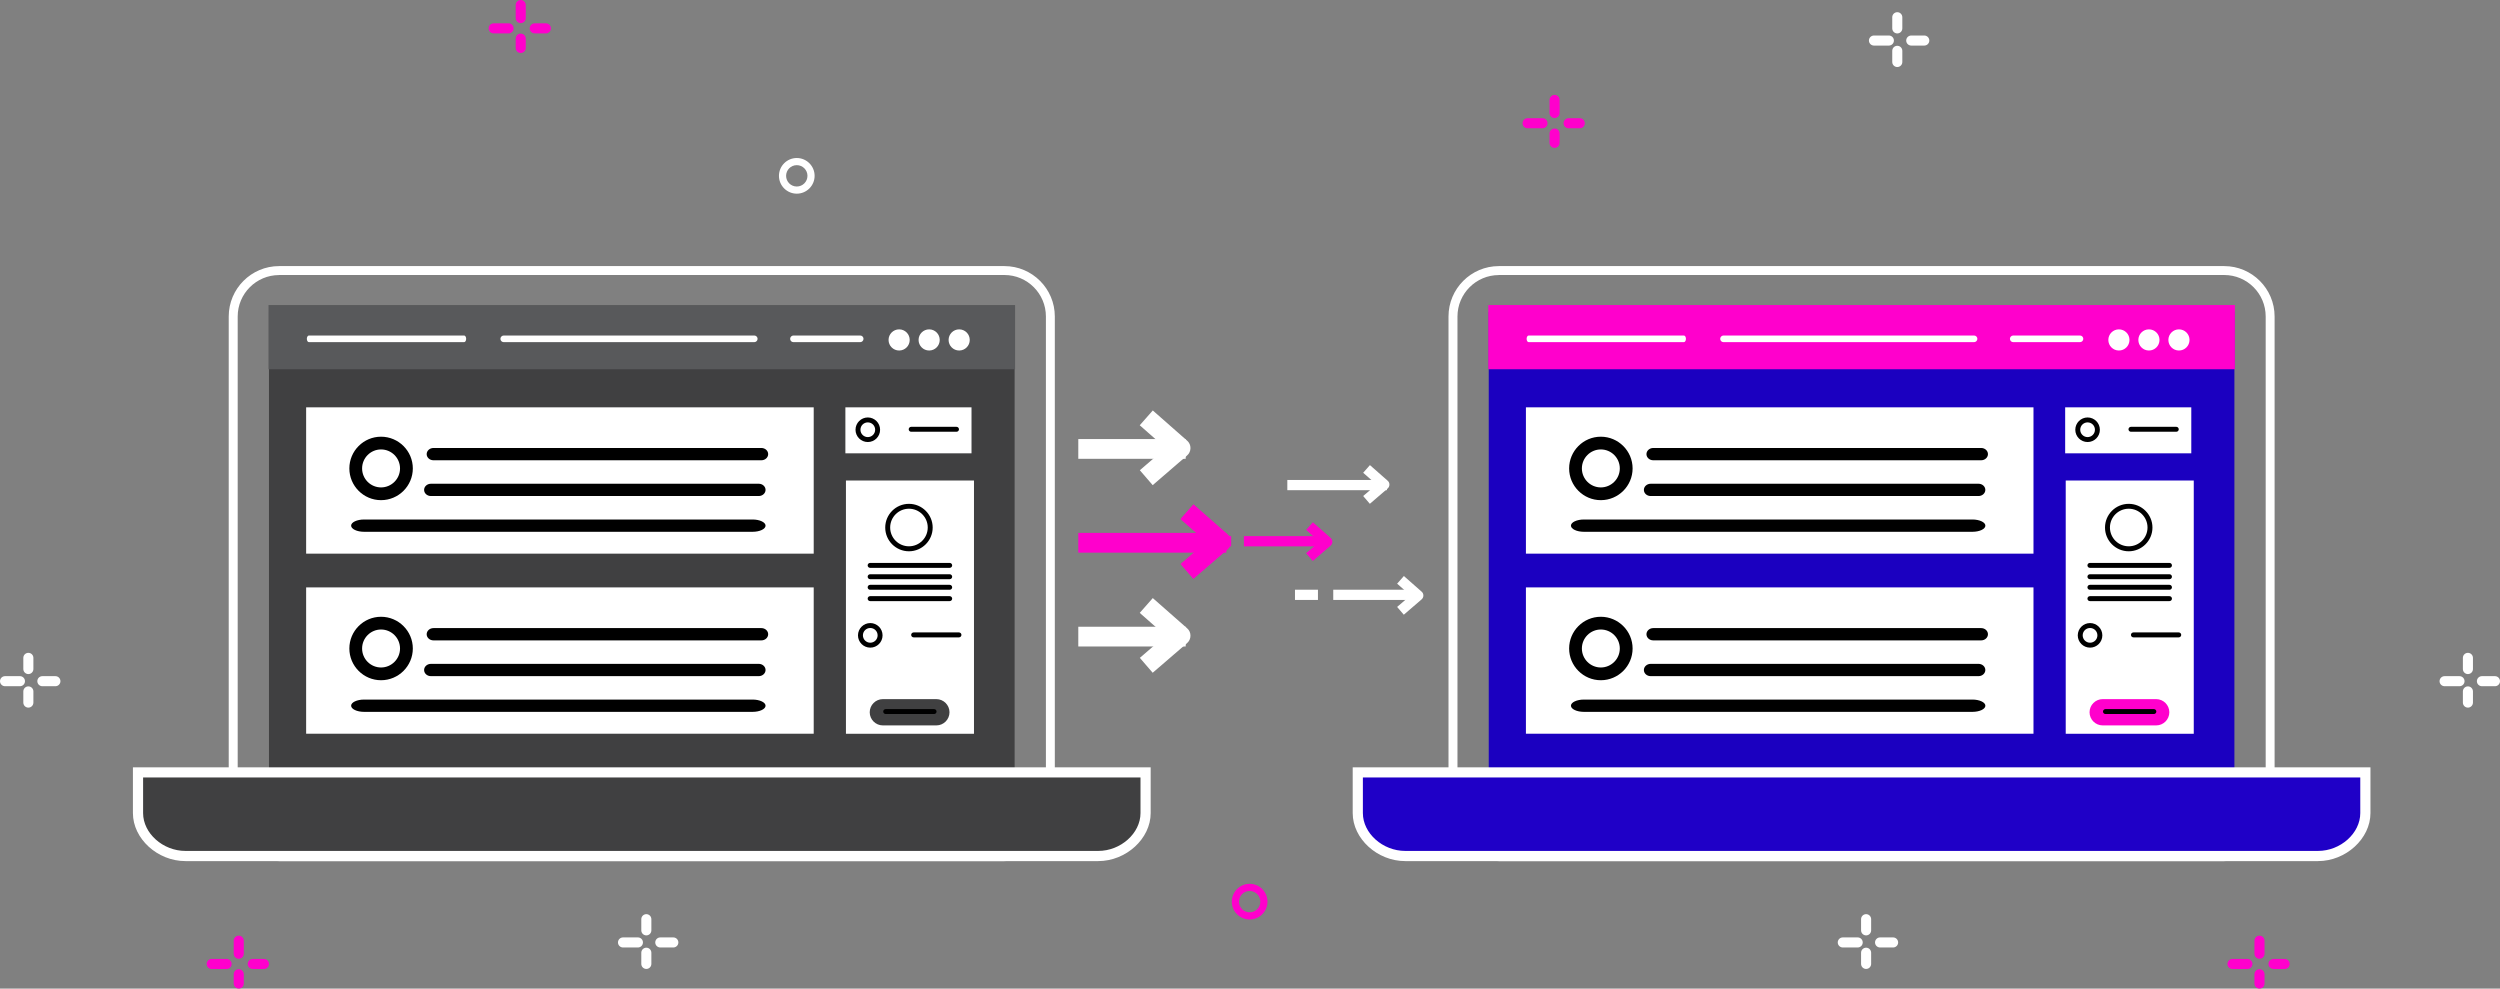 <?xml version="1.0" encoding="UTF-8"?><svg id="Layer_2" xmlns="http://www.w3.org/2000/svg" viewBox="0 0 496.34 196.27"><rect x="0" y="0" width="496.34" height="196.27" fill="#808080" stroke="none"/><defs><style>.cls-1{fill:#fff;}.cls-2{fill:#f0c;}.cls-3{fill:#1f00c7;}.cls-4{fill:#404041;}.cls-5{fill:#1b00c0;}.cls-6{fill:#58595b;}</style></defs><g id="Layer_1-2"><g><g><path class="cls-1" d="M199.42,170.96H55.41c-5.51,0-10-4.48-10-10V62.83c0-5.51,4.48-10,10-10H199.42c5.51,0,10,4.49,10,10v98.13c0,5.51-4.49,10-10,10ZM55.41,54.61c-4.53,0-8.22,3.69-8.22,8.23v98.13c0,4.53,3.69,8.22,8.22,8.22H199.42c4.54,0,8.23-3.69,8.23-8.22V62.83c0-4.54-3.69-8.23-8.23-8.23H55.41Z"/><g><rect class="cls-4" x="54.29" y="62.13" width="146.26" height="99.54"/><path class="cls-4" d="M200.55,162.55H54.29c-.49,0-.89-.4-.89-.89V62.13c0-.49,.4-.89,.89-.89H200.55c.49,0,.89,.4,.89,.89v99.54c0,.49-.4,.89-.89,.89Zm-145.37-1.78H199.66V63.01H55.18v97.76Z"/></g></g><g><path class="cls-4" d="M27.4,153.35v8.08c0,4.46,4.28,8.52,9.42,8.52H218.03c5.14,0,9.41-4.06,9.41-8.52v-8.08H27.4Z"/><path class="cls-1" d="M218.03,170.96H36.82c-5.55,0-10.43-4.45-10.43-9.53v-9.09H228.45v9.09c0,5.07-4.87,9.53-10.42,9.53ZM28.41,154.36v7.07c0,4,3.93,7.51,8.41,7.51H218.03c4.48,0,8.4-3.51,8.4-7.51v-7.07H28.41Z"/></g><g><rect class="cls-6" x="53.31" y="60.56" width="148.22" height="12.75"/><path class="cls-1" d="M180.61,67.49c0,1.16-.94,2.1-2.1,2.1s-2.1-.94-2.1-2.1,.94-2.1,2.1-2.1,2.1,.94,2.1,2.1Z"/><path class="cls-1" d="M186.57,67.49c0,1.16-.94,2.1-2.1,2.1s-2.1-.94-2.1-2.1,.94-2.1,2.1-2.1,2.1,.94,2.1,2.1Z"/><path class="cls-1" d="M192.53,67.49c0,1.16-.94,2.1-2.1,2.1s-2.1-.94-2.1-2.1,.94-2.1,2.1-2.1,2.1,.94,2.1,2.1Z"/><path class="cls-1" d="M170.78,67.93h-13.25c-.37,0-.66-.3-.66-.66s.3-.66,.66-.66h13.25c.37,0,.66,.3,.66,.66s-.3,.66-.66,.66Z"/><path class="cls-1" d="M149.75,67.93h-49.74c-.37,0-.66-.3-.66-.66s.3-.66,.66-.66h49.74c.37,0,.66,.3,.66,.66s-.3,.66-.66,.66Z"/><path class="cls-1" d="M92.14,67.93h-30.81c-.23,0-.41-.3-.41-.66s.18-.66,.41-.66h30.81c.23,0,.41,.3,.41,.66s-.18,.66-.41,.66Z"/></g><g><rect class="cls-1" x="60.78" y="80.87" width="100.77" height="29.05"/><path d="M75.65,99.3c-3.47,0-6.29-2.83-6.29-6.3s2.82-6.3,6.29-6.3,6.31,2.83,6.31,6.3-2.83,6.3-6.31,6.3Zm0-10.07c-2.07,0-3.76,1.69-3.76,3.77s1.69,3.77,3.76,3.77,3.77-1.69,3.77-3.77-1.69-3.77-3.77-3.77Z"/><path d="M151.16,91.38H86.06c-.75,0-1.35-.55-1.35-1.22s.61-1.22,1.35-1.22h65.1c.75,0,1.35,.55,1.35,1.22s-.61,1.22-1.35,1.22Z"/><path d="M150.64,98.48H85.55c-.75,0-1.35-.55-1.35-1.22s.61-1.22,1.35-1.22h65.09c.75,0,1.35,.55,1.35,1.22s-.61,1.22-1.35,1.22Z"/><path d="M149.42,105.58H72.29c-1.42,0-2.58-.55-2.58-1.22s1.15-1.22,2.58-1.22h77.12c1.42,0,2.58,.55,2.58,1.22s-1.15,1.22-2.58,1.22Z"/></g><g><rect class="cls-1" x="60.78" y="116.62" width="100.77" height="29.05"/><path d="M75.65,135.05c-3.47,0-6.29-2.83-6.29-6.3s2.82-6.3,6.29-6.3,6.31,2.83,6.31,6.3-2.83,6.3-6.31,6.3Zm0-10.07c-2.07,0-3.76,1.69-3.76,3.77s1.69,3.77,3.76,3.77,3.77-1.69,3.77-3.77-1.69-3.77-3.77-3.77Z"/><path d="M151.16,127.14H86.06c-.75,0-1.35-.55-1.35-1.22s.61-1.22,1.35-1.22h65.1c.75,0,1.35,.55,1.35,1.22s-.61,1.22-1.35,1.22Z"/><path d="M150.64,134.24H85.55c-.75,0-1.35-.55-1.35-1.22s.61-1.22,1.35-1.22h65.09c.75,0,1.35,.55,1.35,1.22s-.61,1.22-1.35,1.22Z"/><path d="M149.42,141.33H72.29c-1.42,0-2.58-.55-2.58-1.22s1.15-1.22,2.58-1.22h77.12c1.42,0,2.58,.55,2.58,1.22s-1.15,1.22-2.58,1.22Z"/></g><g><rect class="cls-1" x="167.84" y="80.87" width="25.04" height="9.13"/><path d="M189.9,85.72h-9c-.27,0-.49-.22-.49-.49s.22-.49,.49-.49h9c.27,0,.49,.22,.49,.49s-.22,.49-.49,.49Z"/><path d="M172.29,87.76c-1.35,0-2.44-1.1-2.44-2.44s1.1-2.44,2.44-2.44,2.44,1.09,2.44,2.44-1.09,2.44-2.44,2.44Zm0-3.9c-.81,0-1.46,.65-1.46,1.46s.66,1.46,1.46,1.46,1.46-.65,1.46-1.46-.65-1.46-1.46-1.46Z"/><rect class="cls-1" x="167.95" y="95.4" width="25.42" height="50.28"/><path d="M180.46,109.45c-2.6,0-4.71-2.11-4.71-4.71s2.11-4.71,4.71-4.71,4.71,2.12,4.71,4.71-2.12,4.71-4.71,4.71Zm0-8.45c-2.06,0-3.73,1.67-3.73,3.73s1.67,3.73,3.73,3.73,3.73-1.67,3.73-3.73-1.67-3.73-3.73-3.73Z"/><path d="M188.55,112.74h-15.8c-.27,0-.49-.22-.49-.49s.22-.49,.49-.49h15.8c.27,0,.49,.22,.49,.49s-.22,.49-.49,.49Z"/><path d="M188.55,114.99h-15.8c-.27,0-.49-.22-.49-.49s.22-.49,.49-.49h15.8c.27,0,.49,.22,.49,.49s-.22,.49-.49,.49Z"/><path d="M188.55,117.09h-15.8c-.27,0-.49-.22-.49-.49s.22-.49,.49-.49h15.8c.27,0,.49,.22,.49,.49s-.22,.49-.49,.49Z"/><path d="M188.55,119.34h-15.8c-.27,0-.49-.22-.49-.49s.22-.49,.49-.49h15.8c.27,0,.49,.22,.49,.49s-.22,.49-.49,.49Z"/><path class="cls-4" d="M185.9,144.02h-10.62c-1.43,0-2.61-1.17-2.61-2.61h0c0-1.43,1.17-2.61,2.61-2.61h10.62c1.43,0,2.61,1.17,2.61,2.61h0c0,1.43-1.17,2.61-2.61,2.61Z"/><path d="M185.45,141.76h-9.61c-.27,0-.49-.22-.49-.49s.22-.49,.49-.49h9.61c.27,0,.49,.22,.49,.49s-.22,.49-.49,.49Z"/></g><path d="M190.39,126.54h-9c-.27,0-.49-.22-.49-.49s.22-.49,.49-.49h9c.27,0,.49,.22,.49,.49s-.22,.49-.49,.49Z"/><path d="M172.78,128.58c-1.35,0-2.44-1.1-2.44-2.44s1.1-2.44,2.44-2.44,2.44,1.09,2.44,2.44-1.09,2.44-2.44,2.44Zm0-3.9c-.81,0-1.46,.65-1.46,1.46s.66,1.46,1.46,1.46,1.46-.65,1.46-1.46-.65-1.46-1.46-1.46Z"/><g><path class="cls-1" d="M441.59,170.96h-144.01c-5.51,0-10-4.48-10-10V62.83c0-5.51,4.48-10,10-10h144.01c5.51,0,10,4.49,10,10v98.13c0,5.51-4.49,10-10,10ZM297.58,54.61c-4.53,0-8.22,3.69-8.22,8.23v98.13c0,4.53,3.69,8.22,8.22,8.22h144.01c4.54,0,8.23-3.69,8.23-8.22V62.83c0-4.54-3.69-8.23-8.23-8.23h-144.01Z"/><g><rect class="cls-5" x="296.46" y="62.13" width="146.26" height="99.54"/><path class="cls-5" d="M442.72,162.55h-146.26c-.49,0-.89-.4-.89-.89V62.13c0-.49,.4-.89,.89-.89h146.26c.49,0,.89,.4,.89,.89v99.54c0,.49-.4,.89-.89,.89Zm-145.37-1.78h144.48V63.01h-144.48v97.76Z"/></g></g><g><path class="cls-3" d="M269.57,153.35v8.08c0,4.46,4.28,8.52,9.42,8.52h181.21c5.14,0,9.41-4.06,9.41-8.52v-8.08h-200.04Z"/><path class="cls-1" d="M460.2,170.96h-181.21c-5.55,0-10.43-4.45-10.43-9.53v-9.09h202.06v9.09c0,5.07-4.87,9.53-10.42,9.53Zm-189.62-16.6v7.07c0,4,3.93,7.51,8.41,7.51h181.21c4.48,0,8.4-3.51,8.4-7.51v-7.07h-198.02Z"/></g><g><rect class="cls-2" x="295.48" y="60.56" width="148.22" height="12.75"/><path class="cls-1" d="M422.78,67.49c0,1.16-.94,2.1-2.1,2.1s-2.1-.94-2.1-2.1,.94-2.1,2.1-2.1,2.1,.94,2.1,2.1Z"/><path class="cls-1" d="M428.74,67.49c0,1.16-.94,2.1-2.1,2.1s-2.1-.94-2.1-2.1,.94-2.1,2.1-2.1,2.1,.94,2.1,2.1Z"/><path class="cls-1" d="M434.7,67.49c0,1.16-.94,2.1-2.1,2.1s-2.1-.94-2.1-2.1,.94-2.1,2.1-2.1,2.1,.94,2.1,2.1Z"/><path class="cls-1" d="M412.95,67.93h-13.25c-.37,0-.66-.3-.66-.66s.3-.66,.66-.66h13.25c.37,0,.66,.3,.66,.66s-.3,.66-.66,.66Z"/><path class="cls-1" d="M391.92,67.93h-49.74c-.37,0-.66-.3-.66-.66s.3-.66,.66-.66h49.74c.37,0,.66,.3,.66,.66s-.3,.66-.66,.66Z"/><path class="cls-1" d="M334.31,67.93h-30.81c-.23,0-.41-.3-.41-.66s.18-.66,.41-.66h30.81c.23,0,.41,.3,.41,.66s-.18,.66-.41,.66Z"/></g><g><rect class="cls-1" x="302.95" y="80.87" width="100.77" height="29.05"/><path d="M317.82,99.3c-3.47,0-6.29-2.83-6.29-6.3s2.82-6.3,6.29-6.3,6.31,2.83,6.31,6.3-2.83,6.3-6.31,6.3Zm0-10.07c-2.07,0-3.76,1.69-3.76,3.77s1.69,3.77,3.76,3.77,3.77-1.69,3.77-3.77-1.69-3.77-3.77-3.77Z"/><path d="M393.33,91.38h-65.1c-.75,0-1.35-.55-1.35-1.22s.61-1.22,1.35-1.22h65.1c.75,0,1.35,.55,1.35,1.22s-.61,1.22-1.35,1.22Z"/><path d="M392.81,98.48h-65.09c-.75,0-1.35-.55-1.35-1.22s.61-1.22,1.35-1.22h65.09c.75,0,1.35,.55,1.35,1.22s-.61,1.22-1.35,1.22Z"/><path d="M391.59,105.58h-77.12c-1.42,0-2.58-.55-2.58-1.22s1.15-1.22,2.58-1.22h77.12c1.42,0,2.58,.55,2.58,1.22s-1.15,1.22-2.58,1.22Z"/></g><g><rect class="cls-1" x="302.95" y="116.62" width="100.77" height="29.05"/><path d="M317.82,135.05c-3.47,0-6.29-2.83-6.29-6.3s2.82-6.3,6.29-6.3,6.31,2.83,6.31,6.3-2.83,6.3-6.31,6.3Zm0-10.07c-2.07,0-3.76,1.69-3.76,3.77s1.69,3.77,3.76,3.77,3.77-1.69,3.77-3.77-1.69-3.77-3.77-3.77Z"/><path d="M393.33,127.14h-65.1c-.75,0-1.35-.55-1.35-1.22s.61-1.22,1.35-1.22h65.1c.75,0,1.35,.55,1.35,1.22s-.61,1.22-1.35,1.22Z"/><path d="M392.81,134.24h-65.09c-.75,0-1.35-.55-1.35-1.22s.61-1.22,1.35-1.22h65.09c.75,0,1.35,.55,1.35,1.22s-.61,1.22-1.35,1.22Z"/><path d="M391.59,141.33h-77.12c-1.42,0-2.58-.55-2.58-1.22s1.15-1.22,2.58-1.22h77.12c1.42,0,2.58,.55,2.58,1.22s-1.15,1.22-2.58,1.22Z"/></g><g><rect class="cls-1" x="410.01" y="80.87" width="25.04" height="9.13"/><path d="M432.07,85.72h-9c-.27,0-.49-.22-.49-.49s.22-.49,.49-.49h9c.27,0,.49,.22,.49,.49s-.22,.49-.49,.49Z"/><path d="M414.46,87.76c-1.35,0-2.44-1.1-2.44-2.44s1.1-2.44,2.44-2.44,2.44,1.09,2.44,2.44-1.09,2.44-2.44,2.44Zm0-3.9c-.81,0-1.46,.65-1.46,1.46s.66,1.46,1.46,1.46,1.46-.65,1.46-1.46-.65-1.46-1.46-1.46Z"/><rect class="cls-1" x="410.12" y="95.4" width="25.42" height="50.28"/><path d="M422.63,109.45c-2.6,0-4.71-2.11-4.71-4.71s2.11-4.71,4.71-4.71,4.71,2.12,4.71,4.71-2.12,4.71-4.71,4.71Zm0-8.45c-2.06,0-3.73,1.67-3.73,3.73s1.67,3.73,3.73,3.73,3.73-1.67,3.73-3.73-1.67-3.73-3.73-3.73Z"/><path d="M430.72,112.74h-15.8c-.27,0-.49-.22-.49-.49s.22-.49,.49-.49h15.8c.27,0,.49,.22,.49,.49s-.22,.49-.49,.49Z"/><path d="M430.72,114.99h-15.8c-.27,0-.49-.22-.49-.49s.22-.49,.49-.49h15.8c.27,0,.49,.22,.49,.49s-.22,.49-.49,.49Z"/><path d="M430.72,117.09h-15.8c-.27,0-.49-.22-.49-.49s.22-.49,.49-.49h15.8c.27,0,.49,.22,.49,.49s-.22,.49-.49,.49Z"/><path d="M430.72,119.34h-15.8c-.27,0-.49-.22-.49-.49s.22-.49,.49-.49h15.8c.27,0,.49,.22,.49,.49s-.22,.49-.49,.49Z"/><path class="cls-2" d="M428.08,144.02h-10.62c-1.43,0-2.61-1.17-2.61-2.61h0c0-1.43,1.17-2.61,2.61-2.61h10.62c1.43,0,2.61,1.17,2.61,2.61h0c0,1.43-1.17,2.61-2.61,2.61Z"/><path d="M427.62,141.76h-9.61c-.27,0-.49-.22-.49-.49s.22-.49,.49-.49h9.61c.27,0,.49,.22,.49,.49s-.22,.49-.49,.49Z"/></g><path d="M432.56,126.54h-9c-.27,0-.49-.22-.49-.49s.22-.49,.49-.49h9c.27,0,.49,.22,.49,.49s-.22,.49-.49,.49Z"/><path d="M414.95,128.58c-1.35,0-2.44-1.1-2.44-2.44s1.1-2.44,2.44-2.44,2.44,1.09,2.44,2.44-1.09,2.44-2.44,2.44Zm0-3.9c-.81,0-1.46,.65-1.46,1.46s.66,1.46,1.46,1.46,1.46-.65,1.46-1.46-.65-1.46-1.46-1.46Z"/><g><path class="cls-1" d="M5.63,133.83c-.55,0-1-.45-1-1v-2.22c0-.55,.45-1,1-1s1,.45,1,1v2.22c0,.55-.45,1-1,1Z"/><path class="cls-1" d="M5.63,140.49c-.55,0-1-.45-1-1v-2.22c0-.55,.45-1,1-1s1,.45,1,1v2.22c0,.55-.45,1-1,1Z"/><path class="cls-1" d="M3.96,136.24H1c-.55,0-1-.45-1-1s.45-1,1-1H3.96c.55,0,1,.45,1,1s-.45,1-1,1Z"/><path class="cls-1" d="M11,136.24h-2.59c-.55,0-1-.45-1-1s.45-1,1-1h2.59c.55,0,1,.45,1,1s-.45,1-1,1Z"/></g><g><path class="cls-1" d="M489.97,133.83c-.55,0-1-.45-1-1v-2.22c0-.55,.45-1,1-1s1,.45,1,1v2.22c0,.55-.45,1-1,1Z"/><path class="cls-1" d="M489.97,140.49c-.55,0-1-.45-1-1v-2.22c0-.55,.45-1,1-1s1,.45,1,1v2.22c0,.55-.45,1-1,1Z"/><path class="cls-1" d="M488.3,136.24h-2.96c-.55,0-1-.45-1-1s.45-1,1-1h2.96c.55,0,1,.45,1,1s-.45,1-1,1Z"/><path class="cls-1" d="M495.34,136.24h-2.59c-.55,0-1-.45-1-1s.45-1,1-1h2.59c.55,0,1,.45,1,1s-.45,1-1,1Z"/></g><g><path class="cls-2" d="M103.38,4.59c-.55,0-1-.45-1-1V1c0-.55,.45-1,1-1s1,.45,1,1V3.59c0,.55-.45,1-1,1Z"/><path class="cls-2" d="M103.38,10.52c-.55,0-1-.45-1-1v-1.85c0-.55,.45-1,1-1s1,.45,1,1v1.85c0,.55-.45,1-1,1Z"/><path class="cls-2" d="M100.97,6.63h-2.96c-.55,0-1-.45-1-1s.45-1,1-1h2.96c.55,0,1,.45,1,1s-.45,1-1,1Z"/><path class="cls-2" d="M108.38,6.63h-2.22c-.55,0-1-.45-1-1s.45-1,1-1h2.22c.55,0,1,.45,1,1s-.45,1-1,1Z"/></g><g><path class="cls-1" d="M376.68,6.64c-.55,0-1-.45-1-1V3.42c0-.55,.45-1,1-1s1,.45,1,1v2.22c0,.55-.45,1-1,1Z"/><path class="cls-1" d="M376.68,13.31c-.55,0-1-.45-1-1v-2.22c0-.55,.45-1,1-1s1,.45,1,1v2.22c0,.55-.45,1-1,1Z"/><path class="cls-1" d="M375.01,9.05h-2.96c-.55,0-1-.45-1-1s.45-1,1-1h2.96c.55,0,1,.45,1,1s-.45,1-1,1Z"/><path class="cls-1" d="M382.04,9.05h-2.59c-.55,0-1-.45-1-1s.45-1,1-1h2.59c.55,0,1,.45,1,1s-.45,1-1,1Z"/></g><path class="cls-1" d="M158.19,31.37c1.95,0,3.54,1.59,3.54,3.54s-1.59,3.54-3.54,3.54-3.54-1.59-3.54-3.54,1.59-3.54,3.54-3.54Zm0,5.66c1.17,0,2.12-.95,2.12-2.12s-.95-2.12-2.12-2.12-2.12,.95-2.12,2.12,.95,2.12,2.12,2.12Z"/><path class="cls-2" d="M248.1,175.47c1.95,0,3.54,1.59,3.54,3.54s-1.59,3.54-3.54,3.54-3.54-1.59-3.54-3.54,1.59-3.54,3.54-3.54Zm0,5.66c1.17,0,2.12-.95,2.12-2.12s-.95-2.12-2.12-2.12-2.12,.95-2.12,2.12,.95,2.12,2.12,2.12Z"/><g><path class="cls-2" d="M47.4,190.35c-.55,0-1-.45-1-1v-2.59c0-.55,.45-1,1-1s1,.45,1,1v2.59c0,.55-.45,1-1,1Z"/><path class="cls-2" d="M47.4,196.27c-.55,0-1-.45-1-1v-1.85c0-.55,.45-1,1-1s1,.45,1,1v1.85c0,.55-.45,1-1,1Z"/><path class="cls-2" d="M44.99,192.38h-2.96c-.55,0-1-.45-1-1s.45-1,1-1h2.96c.55,0,1,.45,1,1s-.45,1-1,1Z"/><path class="cls-2" d="M52.4,192.38h-2.22c-.55,0-1-.45-1-1s.45-1,1-1h2.22c.55,0,1,.45,1,1s-.45,1-1,1Z"/></g><g><path class="cls-2" d="M448.59,190.35c-.55,0-1-.45-1-1v-2.59c0-.55,.45-1,1-1s1,.45,1,1v2.59c0,.55-.45,1-1,1Z"/><path class="cls-2" d="M448.59,196.27c-.55,0-1-.45-1-1v-1.85c0-.55,.45-1,1-1s1,.45,1,1v1.85c0,.55-.45,1-1,1Z"/><path class="cls-2" d="M446.19,192.38h-2.96c-.55,0-1-.45-1-1s.45-1,1-1h2.96c.55,0,1,.45,1,1s-.45,1-1,1Z"/><path class="cls-2" d="M453.59,192.38h-2.22c-.55,0-1-.45-1-1s.45-1,1-1h2.22c.55,0,1,.45,1,1s-.45,1-1,1Z"/></g><g><path class="cls-2" d="M308.64,23.43c-.55,0-1-.45-1-1v-2.59c0-.55,.45-1,1-1s1,.45,1,1v2.59c0,.55-.45,1-1,1Z"/><path class="cls-2" d="M308.64,29.36c-.55,0-1-.45-1-1v-1.85c0-.55,.45-1,1-1s1,.45,1,1v1.85c0,.55-.45,1-1,1Z"/><path class="cls-2" d="M306.24,25.47h-2.96c-.55,0-1-.45-1-1s.45-1,1-1h2.96c.55,0,1,.45,1,1s-.45,1-1,1Z"/><path class="cls-2" d="M313.64,25.47h-2.22c-.55,0-1-.45-1-1s.45-1,1-1h2.22c.55,0,1,.45,1,1s-.45,1-1,1Z"/></g><g><path class="cls-1" d="M128.32,185.71c-.55,0-1-.45-1-1v-2.22c0-.55,.45-1,1-1s1,.45,1,1v2.22c0,.55-.45,1-1,1Z"/><path class="cls-1" d="M128.32,192.37c-.55,0-1-.45-1-1v-2.22c0-.55,.45-1,1-1s1,.45,1,1v2.22c0,.55-.45,1-1,1Z"/><path class="cls-1" d="M126.65,188.11h-2.96c-.55,0-1-.45-1-1s.45-1,1-1h2.96c.55,0,1,.45,1,1s-.45,1-1,1Z"/><path class="cls-1" d="M133.68,188.11h-2.59c-.55,0-1-.45-1-1s.45-1,1-1h2.59c.55,0,1,.45,1,1s-.45,1-1,1Z"/></g><g><path class="cls-1" d="M370.49,185.71c-.55,0-1-.45-1-1v-2.22c0-.55,.45-1,1-1s1,.45,1,1v2.22c0,.55-.45,1-1,1Z"/><path class="cls-1" d="M370.49,192.37c-.55,0-1-.45-1-1v-2.22c0-.55,.45-1,1-1s1,.45,1,1v2.22c0,.55-.45,1-1,1Z"/><path class="cls-1" d="M368.82,188.11h-2.96c-.55,0-1-.45-1-1s.45-1,1-1h2.96c.55,0,1,.45,1,1s-.45,1-1,1Z"/><path class="cls-1" d="M375.85,188.11h-2.59c-.55,0-1-.45-1-1s.45-1,1-1h2.59c.55,0,1,.45,1,1s-.45,1-1,1Z"/></g><g><g><g><path class="cls-2" d="M260.63,111.37l-1.32-1.54,2.65-2.28-2.65-2.34,1.34-1.52,3.53,3.11c.22,.19,.35,.47,.34,.77,0,.29-.13,.57-.35,.76l-3.53,3.04Z"/><rect class="cls-2" x="246.96" y="106.44" width="16.73" height="2.03"/></g><rect class="cls-2" x="238.85" y="106.44" width="5.58" height="2.03"/></g><g><path class="cls-1" d="M278.7,122.04l-1.32-1.54,2.65-2.28-2.65-2.34,1.34-1.52,3.53,3.11c.22,.19,.35,.47,.34,.77,0,.29-.13,.57-.35,.76l-3.53,3.04Z"/><rect class="cls-1" x="264.7" y="117.08" width="16.73" height="2.03"/></g><g><path class="cls-1" d="M271.96,100.02l-1.32-1.54,2.65-2.28-2.65-2.34,1.34-1.52,3.53,3.11c.22,.19,.35,.47,.34,.77,0,.29-.13,.57-.35,.76l-3.53,3.04Z"/><rect class="cls-1" x="255.58" y="95.29" width="19.77" height="2.03"/></g><rect class="cls-1" x="257.1" y="117.08" width="4.56" height="2.03"/></g><g><g><path class="cls-1" d="M228.86,96.33l-2.56-2.97,5.11-4.41-5.13-4.52,2.59-2.94,6.82,6c.43,.37,.67,.91,.66,1.48,0,.57-.25,1.1-.68,1.47l-6.82,5.88Z"/><rect class="cls-1" x="214.08" y="87.17" width="21.32" height="3.92"/></g><g><path class="cls-2" d="M236.93,114.95l-2.56-2.97,5.11-4.41-5.13-4.52,2.59-2.94,6.82,6c.43,.37,.67,.91,.66,1.48,0,.57-.25,1.1-.68,1.47l-6.82,5.88Z"/><rect class="cls-2" x="214.08" y="105.8" width="29.39" height="3.92"/></g><g><path class="cls-1" d="M228.86,133.58l-2.56-2.97,5.11-4.41-5.13-4.52,2.59-2.94,6.82,6c.43,.37,.67,.91,.66,1.48,0,.57-.25,1.1-.68,1.47l-6.82,5.88Z"/><rect class="cls-1" x="214.08" y="124.43" width="21.32" height="3.92"/></g></g></g></g></svg>